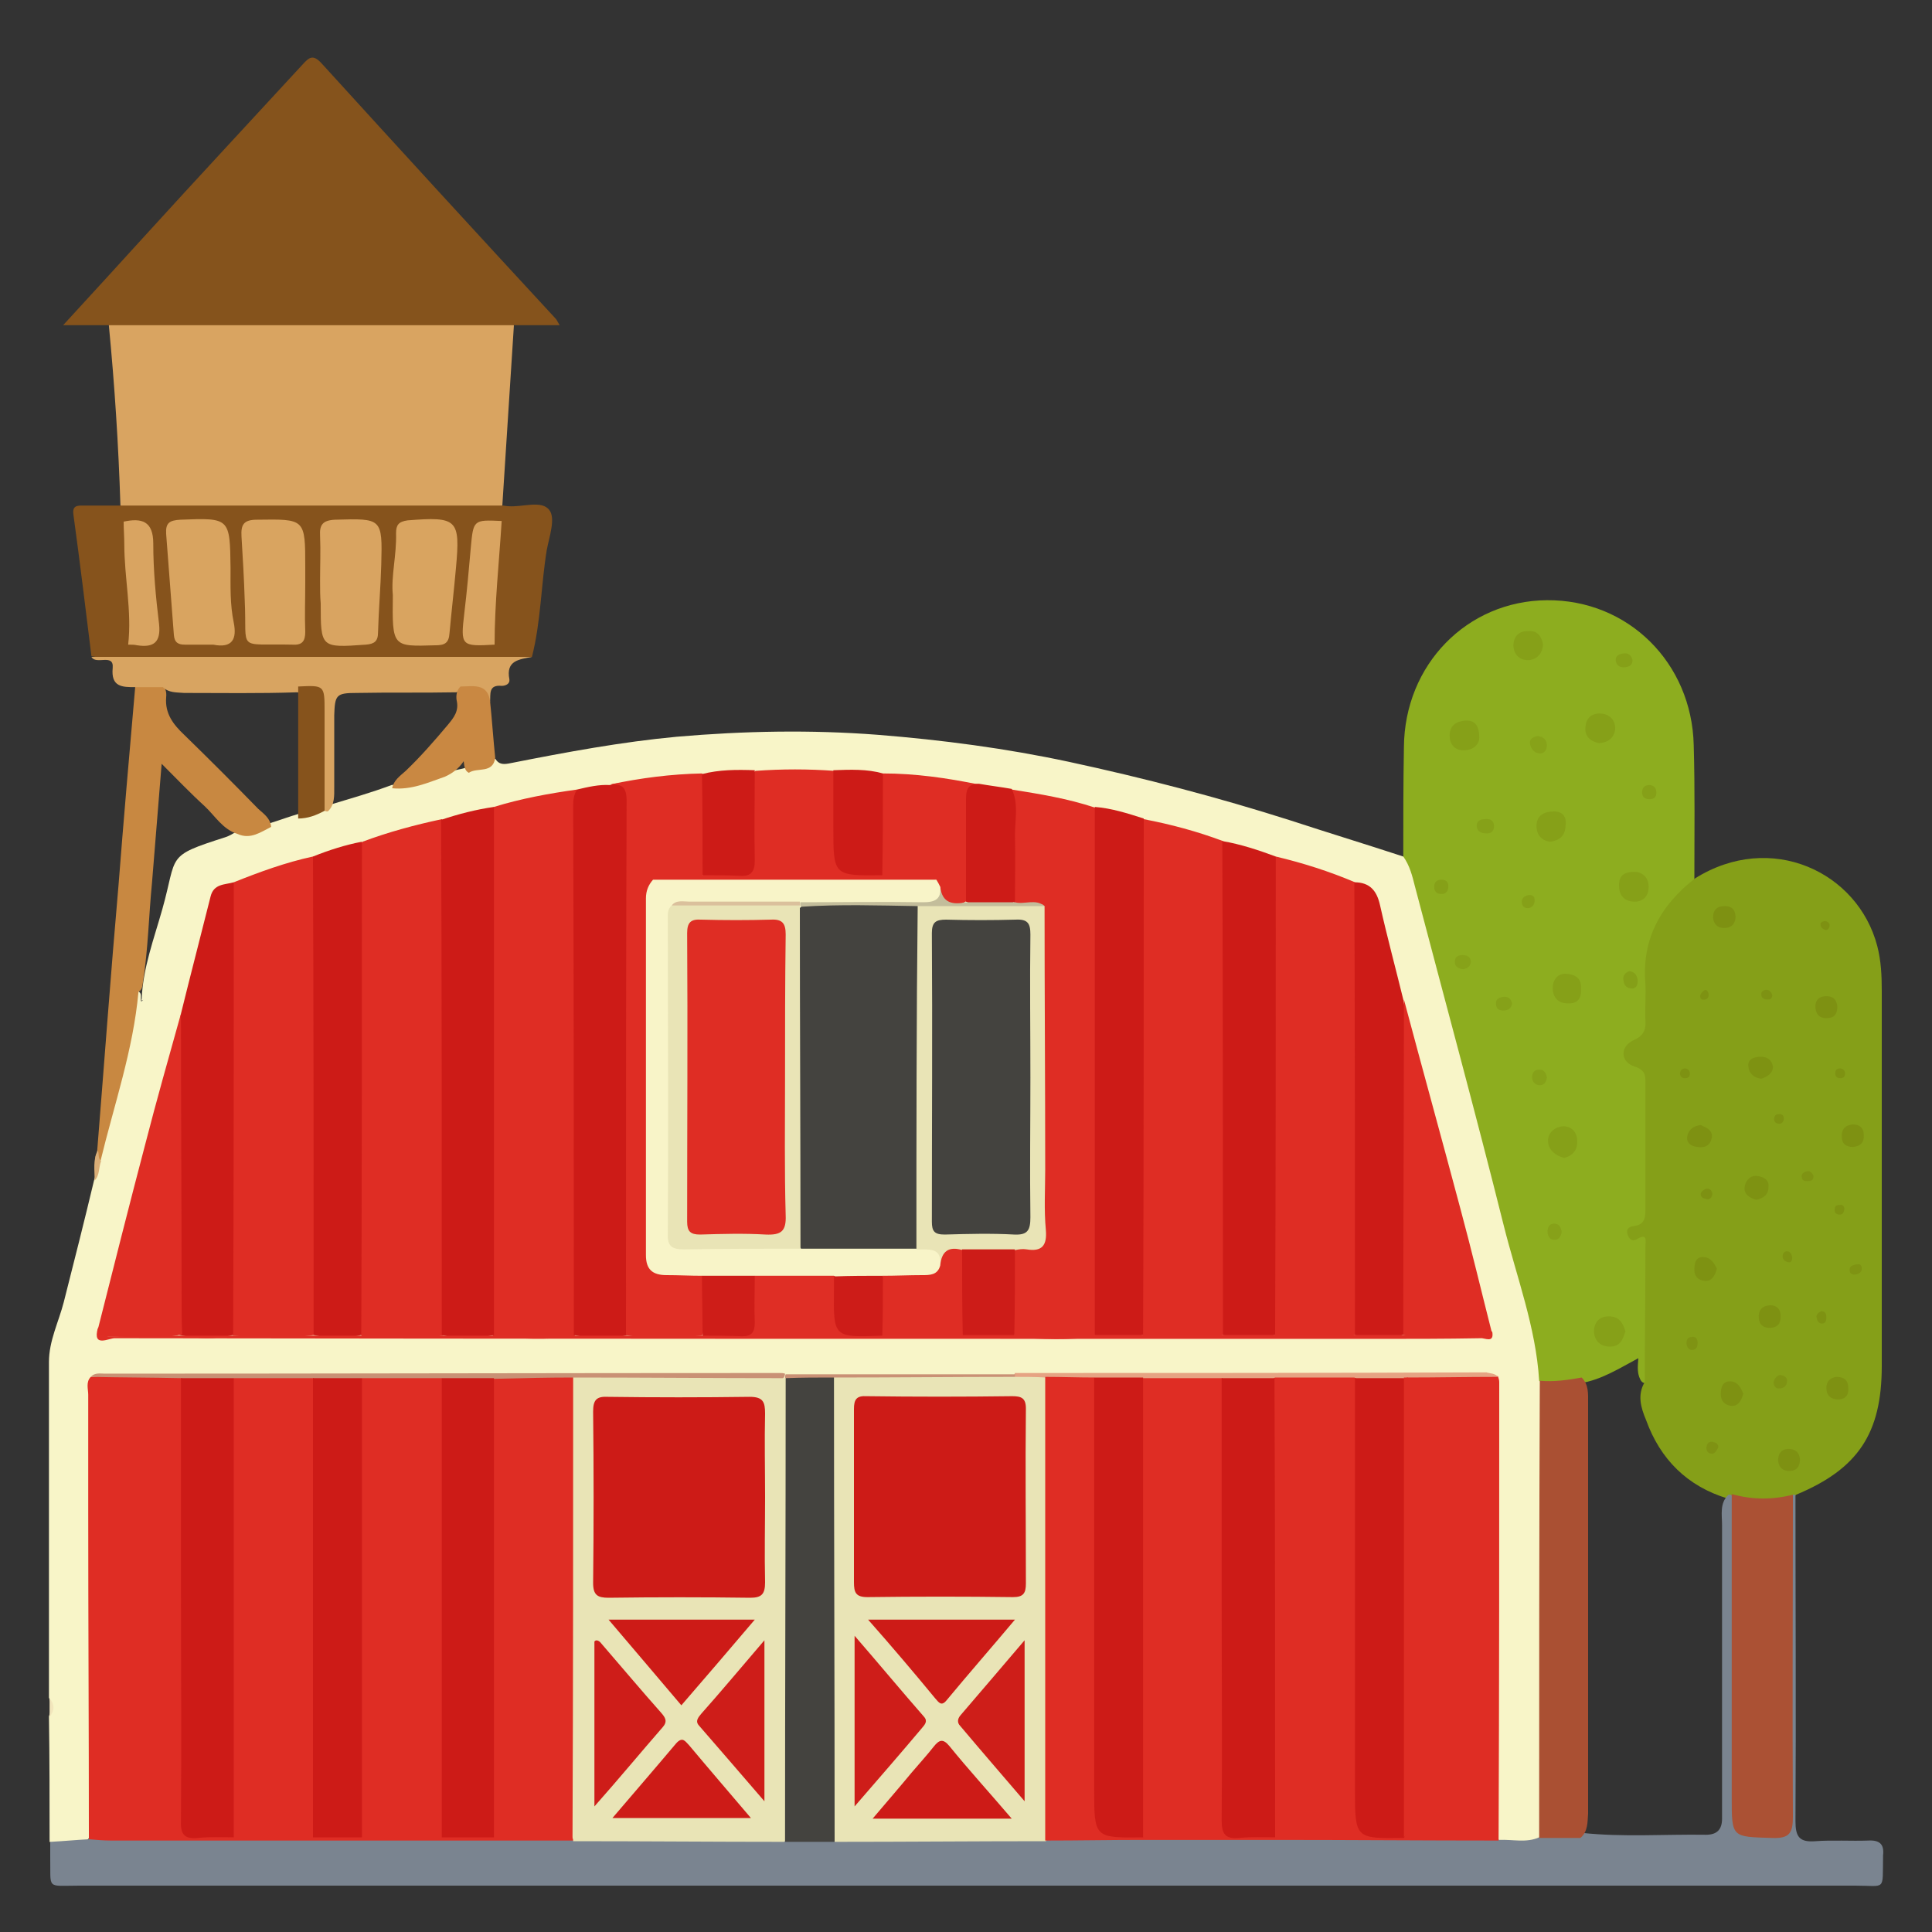 <?xml version="1.0" encoding="utf-8"?>
<!-- Generator: Adobe Illustrator 23.0.0, SVG Export Plug-In . SVG Version: 6.00 Build 0)  -->
<svg version="1.1" id="Layer_1" xmlns="http://www.w3.org/2000/svg" xmlns:xlink="http://www.w3.org/1999/xlink" x="0px" y="0px"
	 width="300px" height="300px" viewBox="0 0 300 300" style="enable-background:new 0 0 300 300;" xml:space="preserve">
<rect x="0" y="0" width="300" height="300" fill="#333333" stroke="none"/>
<style type="text/css">
	.st0{fill:#F8F5C8;}
	.st1{fill:#8DAD1F;}
	.st2{fill:#859F18;}
	.st3{fill:#7A8490;}
	.st4{fill:#D9A461;}
	.st5{fill:#85531C;}
	.st6{fill:#86531C;}
	.st7{fill:#C88841;}
	.st8{fill:#D8A461;}
	.st9{fill:#C98842;}
	.st10{fill:#DAAE77;}
	.st11{fill:#F2E6BC;}
	.st12{fill:#DF2D24;}
	.st13{fill:#CD1B17;}
	.st14{fill:#AA5033;}
	.st15{fill:#DF2E25;}
	.st16{fill:#C99175;}
	.st17{fill:#E6A383;}
	.st18{fill:#C99075;}
	.st19{fill:#86A018;}
	.st20{fill:#87A219;}
	.st21{fill:#86A119;}
	.st22{fill:#87A119;}
	.st23{fill:#AB5134;}
	.st24{fill:#7E9212;}
	.st25{fill:#7E9112;}
	.st26{fill:#7F9313;}
	.st27{fill:#7F9213;}
	.st28{fill:#7E9213;}
	.st29{fill:#E9E4B6;}
	.st30{fill:#44433F;}
	.st31{fill:#D9A460;}
	.st32{fill:#CD1C18;}
	.st33{fill:#C3BD9B;}
	.st34{fill:#F8F4C8;}
	.st35{fill:#CE1D18;}
	.st36{fill:#CE1D19;}
	.st37{fill:#CE1E19;}
	.st38{fill:#DAC09C;}
</style>
<g>
	<path class="st0" d="M76.9,117.8c0.6,1,1.4,0.9,2.4,0.7c8.6-1.7,17.2-3.3,25.8-4.1c10.4-0.9,20.8-1.1,31.2-0.3
		c10,0.8,19.9,2.1,29.7,4.2c11.6,2.5,23.1,5.5,34.4,9.1c5.8,1.9,11.7,3.7,17.5,5.6c2,0.8,2.1,2.7,2.5,4.3c3,11.4,6,22.8,9,34.2
		c3.1,11.9,6.3,23.7,9.4,35.6c0.7,2.7,1.2,5.3,1.1,8.1c0.1,22.3,0,44.6,0,67c0,1.1,0,2.1-0.5,3.1c-2.2,2.2-4.6,2-7.1,0.7
		c-1-1.6-0.7-3.4-0.7-5.1c0-20.5,0-41.1,0-61.6c0-1.4,0.2-2.9-0.5-4.3c-1.1-1.2-2.5-0.9-3.8-0.9c-23.2,0-46.5,0-69.7,0
		c-11.9,0-23.8,0-35.7,0c-34.3,0-68.6,0-102.9,0c-1.3,0-2.8-0.3-3.9,0.8c-1,1.4-0.7,3-0.7,4.5c0,20.3,0,40.6,0,60.9
		c0,1.7,0.2,3.3-0.4,4.9c-1.8,2.3-4,1.8-6.3,0.8c0-6.5,0-13-0.1-19.5c0.4-1,0.4-1.9,0-2.9c0-17.4,0-34.8,0-52.1
		c0-3.3,1.5-6.2,2.3-9.3c1.6-6.3,3.2-12.6,4.7-18.9c0.4-1.1,0.3-2.4,0.6-3.5c1.3-8.1,4.7-15.7,5.1-24c0-0.8,0.2-1.6,1.1-1.9
		c0.7,0.3,0.4,0.9,0.5,1.5c0,0.3,0.6-0.4,0.3-0.1c-0.2,0.1-0.3,0.1-0.2-0.2c0.2-4.8,1.9-9.3,3.2-13.9c2.4-8.5,0.4-8.2,9.8-11.2
		c0.6-0.2,1.1-0.5,1.6-0.8c1.9-0.4,3.8-0.8,5.7-1.5c1.3-0.4,2.6-0.9,4-1.3c1.4-0.3,2.7-0.8,4-1.2c0.3-0.1,0.5-0.2,0.8-0.2
		c3.3-1,6.5-1.9,9.7-3.1c2.9-0.3,5.6-1.2,8.3-2c1.1-0.2,2.2-0.4,3.3-0.7C74,119.2,75.5,118.5,76.9,117.8z"/>
	<path class="st1" d="M239,214.4c-0.5-8.3-3.5-16.1-5.5-24.1c-4.4-17.6-9.2-35.2-13.8-52.7c-0.4-1.6-0.8-3.2-1.8-4.6
		c0-5.7,0-11.3,0.1-17c0.1-12.8,9.8-22.7,22.2-22.8c12.6-0.1,22.5,9.7,22.8,22.5c0.2,6.9,0.1,13.8,0.1,20.8c0.2,1.3-0.9,1.8-1.6,2.6
		c-3.5,3.5-5.4,7.6-5.2,12.6c0.1,2,0,4.1,0,6.1c0,1.7-0.2,3.3-1.8,4.4c-1.3,0.8-1.3,2,0.1,2.8c1.6,1,1.8,2.5,1.8,4.1
		c0,6,0,11.9,0,17.9c0,2.4-0.7,4.5-0.3,7.2c0.9,6.2,0.4,12.6,0.2,19c0,0.4-0.2,0.8-0.3,1.1c-0.5,0.7-1,0.5-1.3-0.1
		c-0.5-1-0.4-2-0.3-3.3c-3,1.6-5.8,3.4-9.1,3.9C243.2,215,241,215.9,239,214.4z"/>
	<path class="st2" d="M255.4,214.6c0-7,0.1-14,0.1-21.1c0-0.7,0.4-2.1-1.3-1.1c-0.8,0.5-1.3-0.1-1.5-0.8c-0.2-0.7,0.2-1.1,0.9-1.2
		c2-0.2,1.9-1.6,1.9-3c0-6.3,0-12.7,0-19c0-1.3,0.1-2.2-1.7-2.8c-2.2-0.7-2.3-3.1-0.1-4.1c1.6-0.7,1.9-1.7,1.8-3.1
		c-0.1-1.8,0.1-3.7,0-5.6c-0.6-6.9,2.3-12.2,7.7-16.4c11.8-7.4,25.3-1,28.3,10.5c0.6,2.3,0.7,4.6,0.7,7c0,19.4,0,38.8,0,58.2
		c0,10.5-3.7,16-13.3,20c-0.2,0.2-0.5,0.4-0.7,0.7c-3,1-6,0.8-9,0.1c-0.3-0.1-0.6-0.2-0.9-0.2c-6.3-1.9-10.5-6.1-12.7-12.2
		C254.8,218.6,254.2,216.6,255.4,214.6z"/>
	<path class="st3" d="M278.4,232.1c0.1,0,0.3,0,0.4,0c0,16.9,0.1,33.8,0,50.7c0,2.4,0.6,3.3,3.1,3.1c2.7-0.2,5.5,0,8.2-0.1
		c1.8-0.1,2.5,0.6,2.3,2.3c0,0.1,0,0.2,0,0.3c-0.1,5.3,0.5,4.4-4.3,4.4c-91.9,0-183.9,0-275.8,0c-5.2,0-4.4,0.7-4.5-4.5
		c0-0.8,0-1.6,0-2.3c2-0.1,4-0.3,6-0.4c4-1.3,8.1-0.6,12.2-0.6c21,0.1,42.1,0,63.1,0c10.9-0.2,21.8-0.1,32.7,0
		c2.6-0.1,5.3-0.1,7.9,0c10.9-0.1,21.7-0.1,32.6,0c5.1-0.2,10.2,0.2,15.3,0c6.8-0.3,13.7,0.2,20.5,0c10.5-0.1,21.1,0,31.6-0.1
		c1.1,0,2.1,0.2,3.1,0.8c2.1-0.1,4.2,0.5,6.2-0.4c2.1-1.5,4.4-0.9,6.6-0.7c6.4,0.7,12.9,0.2,19.3,0.3c1.7,0,2.5-0.8,2.5-2.5
		c0-1,0-2,0-2.9c0-14.2,0-28.5,0-42.7c0-1.6-0.4-3.4,1-4.7c0.1,0,0.3,0,0.4,0c1.2,1.4,1,3.1,1,4.7c0,14.5,0,29,0,43.6
		c0,3.7,0.4,4,4,3.9c3.1-0.1,3.4-0.4,3.4-3.6c0-14.6,0-29.2,0-43.9C277.4,235.3,277.2,233.5,278.4,232.1z"/>
	<path class="st4" d="M79.8,50.5c-0.6,9.3-1.2,18.6-1.8,28c-1.1,1.2-2.5,1-3.8,1c-17.2,0-34.4,0-51.6,0c-1.3,0-2.8,0.1-3.9-1
		c-0.3-9.4-0.9-18.7-1.8-28c1.1-1.1,2.5-1,3.8-1c18.4,0,36.8,0,55.2,0C77.3,49.5,78.7,49.3,79.8,50.5z"/>
	<path class="st5" d="M79.8,50.5c-20.9,0-41.9,0-62.8,0c-2.2,0-4.4,0-7.2,0c4.6-5,8.7-9.5,12.8-14C30.7,27.6,38.9,18.8,47,10
		c1-1.1,1.6-1.6,2.9-0.2C62,23.1,74.1,36.3,86.3,49.5c0.1,0.1,0.2,0.3,0.6,1C84.3,50.5,82,50.5,79.8,50.5z"/>
	<path class="st6" d="M18.8,78.5c19.7,0,39.5,0,59.2,0c0.3,0,0.6,0.1,0.9,0.1c2.2,0.2,5.2-1,6.4,0.6c1,1.3,0,4.1-0.4,6.2
		C84,90.9,84,96.5,82.6,102c-3.9,0.6-7.9,1-11.9,0.9c-15.6-0.1-31.2-0.1-46.7,0c-3.3,0-6.5-0.4-9.8-1c-0.9-7.3-1.8-14.7-2.8-22
		c-0.2-1.4,0.6-1.4,1.5-1.4C14.9,78.5,16.8,78.5,18.8,78.5z"/>
	<path class="st7" d="M42.1,128.4c-1.6,0.8-3.2,2-5.2,1.1c-2.3-0.7-3.5-2.8-5.1-4.3c-2.2-2-4.3-4.2-6.7-6.6
		c-0.5,6.3-1,12.4-1.5,18.5c-0.5,5.1-0.6,10.3-1.4,15.4c-0.1,0.6-0.1,1.2-0.7,1.5c-0.8,9-3.8,17.6-5.9,26.3
		c-1.4-0.2-0.5-1.1-0.5-1.7c1.1-13.7,2.1-27.4,3.3-41.1c0.8-10.3,1.7-20.6,2.6-30.9c1.1-1,2.4-0.8,3.7-0.5c1,0.4,1.2,1.3,1.1,2.2
		c-0.2,2.5,1.1,4.2,2.8,5.8c3.9,3.8,7.7,7.6,11.5,11.5C41,126.4,42,127.1,42.1,128.4z"/>
	<path class="st8" d="M25.3,106.7c-1.4,0-2.8,0-4.3,0c-2,0-3.8,0-3.5-3c0.2-2.3-2.6-0.4-3.3-1.7c22.8,0,45.6,0,68.4,0
		c-1.9,0.4-4.1,0.5-3.5,3.5c0.1,0.7-0.6,1-1.2,1c-2.1-0.2-1.7,1.3-1.8,2.5c-1.6-1.1-3.3-1.9-5.3-1.5c-5.1,0.1-10.3,0-15.4,0.1
		c-3.2,0-3.4,0.3-3.5,3.5c0,3.7,0,7.4,0,11.1c0,1.3,0.1,2.8-1,3.8c-0.2,0-0.3,0-0.5-0.1c-1-1-0.9-2.3-0.9-3.6c0-3.7,0-7.4,0-11.1
		c0-3.3-0.1-3.4-3.4-3.7c-5.8,0.2-11.7,0.1-17.5,0.1C27.4,107.5,26.2,107.6,25.3,106.7z"/>
	<path class="st9" d="M71.5,106.6c1.9,0,4.2-0.6,4.6,2.3c0.3,2.9,0.5,5.9,0.8,8.8c-0.4,2.5-2.8,1.4-4.1,2.3
		c-0.6-0.3-0.7-0.9-0.8-1.8c-0.8,1.2-1.8,1.9-2.9,2.4c-2.6,0.9-5.2,2.1-8.2,1.8c0.2-1.2,1.2-1.9,2.1-2.7c2.3-2.2,4.4-4.6,6.5-7.1
		c1-1.2,1.8-2.2,1.4-3.9C70.8,108,70.9,107.2,71.5,106.6z"/>
	<path class="st10" d="M15.2,178.6c0.2,0.6,0,1.3,0.5,1.7c-0.4,1-0.2,2.2-1,3C14.7,181.7,14.4,180.1,15.2,178.6z"/>
	<path class="st11" d="M7.7,263.7c0.8,1,0.8,1.9,0,2.9C7.7,265.6,7.7,264.7,7.7,263.7z"/>
	<path class="st12" d="M232.7,285.8c-11.6,0-23.1-0.1-34.7-0.1c-0.3-0.3-0.5-0.6-0.6-1c-0.4-1.3-0.3-2.7-0.3-4.1c0-20.7,0-41.3,0-62
		c0-1.6-0.3-3.3,0.8-4.8c4.2-0.6,8.4-0.4,12.5-0.1c1.2,1.4,0.9,3.1,0.9,4.8c0,19.8,0,39.6,0,59.4c0,0.7,0,1.4,0,2
		c0,4.5,1,5.1,5.6,3.8c1.2-1.1,0.8-2.5,0.8-3.9c0-20.5,0-41.1,0-61.6c0-1.5-0.3-3.1,0.7-4.5c4.7-0.5,9.5-0.5,14.2,0
		c0.1,0.3,0.2,0.6,0.2,0.9C232.8,238.4,232.8,262.1,232.7,285.8z"/>
	<path class="st12" d="M89.1,285.8c-23.9,0-47.9,0-71.8,0c-1.2,0-2.3-0.1-3.5-0.2c0-17-0.1-33.9-0.1-50.9c0-6,0-12.1,0-18.1
		c0-0.9-0.4-2,0.4-2.8c4.7-0.4,9.4-0.4,14.1,0c1.1,1.4,0.8,3.2,0.8,4.8c0,19.8,0,39.6,0,59.4c0,1,0,2,0,2.9c0.1,3.2,0.4,3.4,3.6,3.5
		c1.2,0,2.3,0,3.5,0.1c4.1-0.1,8.2-0.1,12.3,0c2.6-0.1,5.2-0.1,7.8,0c4.1-0.1,8.1-0.1,12.2,0c2.7-0.1,5.5-0.1,8.2,0
		c4,0.1,8-0.5,12,0.4C89.1,285.1,89.2,285.4,89.1,285.8z"/>
	<path class="st12" d="M76.7,125.3c4.2-1.3,8.6-2.1,12.9-2.7c0.5,1,0.4,2.1,0.4,3.2c0,25.5,0,51.1,0,76.6c0,1.7,0.3,3.5-0.8,5.1
		c-4.2,0.6-8.4,0.4-12.6,0c-0.9-1.2-0.8-2.6-0.8-3.9c0-24.7,0-49.3,0-74C75.8,128,75.7,126.5,76.7,125.3z"/>
	<path class="st12" d="M177.6,127.2c4.2,0.8,8.3,1.9,12.3,3.4c1,1.1,0.9,2.5,0.9,3.9c0,23.1,0,46.1,0,69.2c0,1.3,0.1,2.6-0.7,3.6
		c-4.2,0.6-8.4,0.5-12.6,0.1c-0.9-1.2-0.8-2.6-0.8-3.9c0-24.1,0-48.1,0-72.2C176.6,129.9,176.4,128.3,177.6,127.2z"/>
	<path class="st12" d="M56.3,130.7c4-1.5,8.1-2.6,12.3-3.5c1.1,1.1,0.9,2.5,0.9,3.9c0,24.2,0,48.4,0,72.6c0,1.3,0.1,2.6-0.7,3.7
		c-4.2,0.6-8.4,0.4-12.6,0.1c-0.9-1.2-0.8-2.6-0.8-3.9c0-22.9,0-45.8,0-68.6C55.3,133.4,55.2,131.9,56.3,130.7z"/>
	<path class="st12" d="M36.3,137c4-1.6,8.1-3.1,12.3-4c1.1,1.1,0.9,2.5,0.9,3.9c0,22.3,0,44.6,0,66.8c0,1.3,0.1,2.5-0.7,3.6
		c-4.2,0.6-8.4,0.5-12.6,0.1c-0.9-1.2-0.8-2.6-0.8-3.9c0-20.8,0-41.5,0-62.3C35.4,139.8,35.3,138.3,36.3,137z"/>
	<path class="st12" d="M198.1,133c4.2,1,8.3,2.3,12.3,4c1,1.1,0.9,2.5,0.9,3.9c0,20.9,0,41.9,0,62.8c0,1.3,0.1,2.6-0.7,3.6
		c-4.2,0.6-8.4,0.4-12.6,0.1c-0.9-1.2-0.8-2.6-0.8-3.9c0-22.1,0-44.2,0-66.3C197.1,135.8,196.9,134.2,198.1,133z"/>
	<path class="st12" d="M157.1,122.6c4.4,0.7,8.7,1.4,12.9,2.8c0.9,1.1,0.9,2.5,0.9,3.9c0,24.8,0,49.7,0,74.5c0,1.3,0.1,2.6-0.7,3.7
		c-4.2,0.7-8.4,0.4-12.6,0.2c-1.5-4.5-1.2-9.1-0.2-13.6c0.4-0.4,1-0.7,1.6-0.8c2.1-0.2,2.4-1.6,2.4-3.3c0-3.2,0-6.4,0-9.7
		c0-11.5,0-23,0-34.5c0-1.3,0.1-2.5-0.2-3.8c-0.7-1.9-3.1-0.6-3.9-2.1C156.3,134,156.6,128.3,157.1,122.6z"/>
	<path class="st13" d="M89.1,207.3c0-27.4,0-54.8-0.1-82.2c0-0.9,0.1-1.7,0.6-2.5c1.7-0.4,3.4-0.8,5.1-0.7c2.3-0.8,3.3,0.3,3.4,2.5
		c0.1,1.1,0.1,2.1,0.1,3.2c0,24.9,0,49.7,0,74.6c0,1.7,0.3,3.5-0.7,5.1C94.7,208,91.9,207.9,89.1,207.3z"/>
	<path class="st13" d="M68.6,207.3c0-26.7,0-53.4-0.1-80c2.7-0.9,5.4-1.6,8.2-2c0,27.3,0,54.7,0,82C74,207.9,71.3,208,68.6,207.3z"
		/>
	<path class="st13" d="M198.1,133c0,24.8,0,49.5-0.1,74.3c-2.7,0.6-5.4,0.7-8.1,0c0-25.6,0-51.1-0.1-76.7
		C192.7,131.1,195.4,132,198.1,133z"/>
	<path class="st13" d="M170,207.3c0-27.3,0-54.7,0-82c2.6,0.2,5.1,1,7.6,1.8c0,26.7,0,53.4-0.1,80.2
		C175,207.9,172.5,207.9,170,207.3z"/>
	<path class="st13" d="M48.7,207.3c0-24.8,0-49.5-0.1-74.3c2.5-1,5-1.8,7.6-2.3c0,25.5,0,51.1-0.1,76.6
		C53.7,207.9,51.2,207.9,48.7,207.3z"/>
	<path class="st13" d="M36.3,137c0,23.4,0,46.8-0.1,70.3c-2.8,0.7-5.6,0.6-8.3,0c-0.9-1.2-0.7-2.6-0.7-3.9c0-12.6,0-25.3,0-37.9
		c0-2.7,0.4-5.4,0.9-8.1c1.5-6.1,3.1-12.2,4.6-18.2C33.2,137.2,34.9,137.4,36.3,137z"/>
	<path class="st13" d="M210.4,207.3c0-23.4,0-46.8-0.1-70.3c2.4,0,3.5,1.3,4,3.6c1.1,4.9,2.4,9.7,3.6,14.6c0.6,3.3,0.9,6.7,0.9,10.1
		c0,12.5,0,24.9,0,37.4c0,1.5,0.2,3.1-0.7,4.5C215.6,208,213,208,210.4,207.3z"/>
	<path class="st12" d="M97.2,207.3c0-27.7,0-55.3,0.1-83c0-2-0.7-2.6-2.5-2.5c4.7-1,9.4-1.6,14.2-1.7c0.4,0.4,0.7,1,0.7,1.5
		c0.1,4.7,0.7,9.4-0.4,14.1c-1,1.3-2.4,0.9-3.8,1c-1.2,0.1-2.6-0.2-3.5,0.9c-1,1.2-0.9,2.7-0.9,4.2c0,16.9,0,33.9,0,50.8
		c0,3.9,0.5,4.3,4.4,4.5c1.3,0.1,2.6,0,3.6,0.8c1.1,3.2,1.3,6.4-0.1,9.5C105.1,207.7,101.2,208.1,97.2,207.3z"/>
	<path class="st14" d="M245.4,285.4c-2.1,0-4.3,0-6.4,0c0-23.7,0-47.3,0.1-71c2.2,0.2,4.3-0.1,6.5-0.5c1.1,1.1,1,2.5,1,3.9
		c0,21.3,0,42.5,0,63.8C246.5,282.9,246.6,284.4,245.4,285.4z"/>
	<path class="st12" d="M217.9,207.3c0-17.4,0.1-34.7,0.1-52.1c2.9,10.9,5.9,21.7,8.8,32.6c1.7,6.3,3.2,12.6,4.8,18.9
		c0.1,0.4,0,0.9-0.4,0.9C226.7,207.6,222.3,208.1,217.9,207.3z"/>
	<path class="st12" d="M28.1,157.4c0,14.8,0.1,29.6,0.1,44.3c0,1.8,0,3.7,0.1,5.5c-4.1,0.9-8.2,0.3-12.3,0.3c-0.9,0-1-0.7-0.7-1.5
		c2.4-9.5,4.8-19,7.3-28.5C24.3,170.9,26.2,164.2,28.1,157.4z"/>
	<path class="st15" d="M15.2,206.2c0.1,1.2,1,1.3,1.9,1.3c3.7,0,7.4-0.1,11.1-0.1c2.7,0,5.4,0,8.1,0c4.1,0,8.3,0,12.4,0
		c2.5,0,5,0,7.5,0c4.1,0,8.3,0,12.4,0c2.7,0,5.4,0,8.1,0c4.1,0,8.3,0,12.4,0c2.7,0,5.4,0,8.1,0c4,0,7.9,0,11.9,0
		c1.1-0.9,2.3-0.7,3.6-0.8c3.6-0.1,3.6-0.1,3.7-3.8c0-1.7-0.4-3.5,0.9-5c4-1,8.1-1,12.1-0.1c1.5,1.5,0.9,3.5,1,5.3
		c0.1,3.4,0.2,3.5,3.7,3.6c1.1,0,2.1,0,3.2,0c4-0.1,8.1-0.1,12.1,0c2.7,0.2,5.6-0.7,8.2,0.7c4.2,0,8.3,0,12.5,0c2.5,0,5,0,7.5,0
		c4.1,0,8.3,0,12.4,0c2.7,0,5.4,0,8.1,0c4.1,0,8.3,0,12.4,0c2.5,0,5,0,7.5,0c3.9,0,7.7,0.1,11.6,0.1c0.8,0,1.6,0.1,2.1-0.7
		c0.4,2-1.2,1-1.8,1.1c-5.5,0.1-10.9,0.1-16.4,0.1c-65.2,0-130.4,0-195.6-0.1C17,207.7,14.3,209.4,15.2,206.2z"/>
	<path class="st12" d="M101.4,136.5c2.5-1.2,5.1-0.2,7.7-0.6c1.3-1.1,3-0.8,4.5-0.8c2,0,2.8-0.9,2.8-2.8c0-3,0-6,0-9
		c0-1.3-0.1-2.6,0.9-3.6c4.1-0.3,8.2-0.3,12.3,0c1.3,1.6,0.8,3.5,0.9,5.3c0.1,2.3,0.1,4.7,0,7c-0.1,2.2,0.8,3.3,3.1,3.1
		c1.3-0.1,2.5,0,3.8,0c1.9-0.1,3.9-0.2,5.8,0.1c0.9,0.1,2.3-0.1,2.1,1.6c-1.2,0.9-2.6,0.8-3.9,0.8c-11.9,0-23.8,0-35.7,0
		C104.1,137.5,102.6,137.7,101.4,136.5z"/>
	<path class="st12" d="M145.3,136.5c-2.7-1.2-5.5-0.3-8.2-0.6c-0.7-0.8-0.8-1.7-0.9-2.7c-0.1-3.5-0.1-7,0-10.4c0-1,0.1-1.9,0.9-2.7
		c5,0,9.9,0.7,14.8,1.7c-1,1.7-1,3.5-1.1,5.3c-0.2,4.2,0.6,8.5-0.5,12.7c-2.6,1.5-3.4,1.3-4.8-1.4
		C145.3,137.8,145,137.2,145.3,136.5z"/>
	<path class="st13" d="M150,140c0-5.3,0-10.5,0-15.8c0-1.5,0.2-2.5,2-2.5c1.7,0.3,3.4,0.5,5.1,0.8c1.1,2.3,0.5,4.8,0.5,7.2
		c0.1,3.4,0,6.8,0,10.3C155.1,141.3,152.5,141.3,150,140z"/>
	<path class="st13" d="M117.2,119.6c0,4.7-0.1,9.3,0,14c0,1.8-0.6,2.5-2.3,2.4c-1.9-0.1-3.9-0.1-5.8-0.1c0-5.2,0-10.5-0.1-15.7
		C111.7,119.5,114.4,119.5,117.2,119.6z"/>
	<path class="st13" d="M137.1,120.1c0,5.3,0,10.5-0.1,15.8c-7.6,0.1-7.6,0.1-7.6-7.5c0-2.9,0-5.8,0-8.8
		C132.1,119.5,134.6,119.4,137.1,120.1z"/>
	<path class="st6" d="M46.3,127.1c0-6.8,0-13.7,0-20.5c4.1-0.2,4.1-0.2,4.1,3.9c0,5.1,0,10.3,0,15.4
		C49.1,126.6,47.8,127.1,46.3,127.1z"/>
	<path class="st16" d="M28.2,214c-4.7-0.1-9.4-0.1-14.1-0.2c0.6-0.7,1.5-0.5,2.2-0.5c34.9,0,69.8-0.1,104.7-0.1c0.3,0,0.6,0,0.9,0.1
		c0,0.4-0.2,0.7-0.5,0.9c-0.9,0.5-1.9,0.5-2.8,0.5c-9.8,0-19.6,0.1-29.3,0c-4.1,0.1-8.2,0.1-12.3,0c-2.8,0.1-5.5,0.1-8.3,0
		c-4.1,0.1-8.1,0.1-12.2,0c-2.6,0.1-5.2,0.1-7.7,0c-4.1,0.1-8.1,0.1-12.2,0C33.7,214.6,30.8,215.4,28.2,214z"/>
	<path class="st17" d="M232.6,213.8c-4.7,0-9.4,0.1-14.1,0.1c-0.3,0.2-0.6,0.4-0.9,0.5c-2.4,0.2-4.9,0.8-7.3-0.5
		c-4.1,0-8.2,0-12.3,0c-2.6,1.4-5.5,0.6-8.2,0.7c-4.1,0.1-8.1,0.1-12.2,0c-2.5,0.1-5.1,0.1-7.6,0c-2.5,0.1-5,0.1-7.4,0
		c-1.6,0-3.2,0.2-4.7-0.5c-0.4-0.2-0.5-0.5-0.3-0.9c24.4,0,48.8,0,73.2-0.1C231.4,213.3,232.1,213.2,232.6,213.8z"/>
	<path class="st18" d="M157.6,213.4c0,0.1,0,0.3,0,0.4c-0.9,1-2.1,1-3.2,1c-8.2,0-16.3,0.1-24.5-0.1c-2.5-0.1-5.1,0.4-7.6-0.4
		c-0.1-0.1-0.3-0.2-0.4-0.3c0-0.2,0-0.4,0.1-0.6C133.8,213.4,145.7,213.4,157.6,213.4z"/>
	<path class="st19" d="M252.4,206.7c-0.4,1.3-0.8,2.4-2.4,2.4c-1.6,0-2.4-1-2.5-2.3c0-1.3,0.7-2.4,2.3-2.4
		C251.5,204.4,252,205.5,252.4,206.7z"/>
	<path class="st19" d="M229.7,114.6c0,0.8-0.7,1.8-2.2,1.9c-1.5,0.1-2.4-0.8-2.4-2.3c0-1.5,1-2.2,2.4-2.3
		C228.9,111.8,229.7,112.5,229.7,114.6z"/>
	<path class="st19" d="M254.1,135.4c0.9,0.1,1.9,0.8,1.9,2.3c0,1.5-0.9,2.4-2.4,2.3c-1.5-0.1-2.2-1.1-2.2-2.5
		C251.4,136,252.1,135.3,254.1,135.4z"/>
	<path class="st19" d="M245.5,153.5c0.1,1.5-0.5,2.4-2.1,2.3c-1.6,0-2.3-1.1-2.3-2.4c0-1.1,0.7-2.3,2.1-2.2
		C244.6,151.3,245.6,151.9,245.5,153.5z"/>
	<path class="st19" d="M240.7,130.7c-1.6-0.2-2.2-1.4-2.1-2.7c0.1-1.4,1.2-2,2.7-2c1.5,0,2,1,1.8,2.3
		C243,129.8,242.2,130.5,240.7,130.7z"/>
	<path class="st19" d="M242.9,179.8c-1.3-0.3-2.4-1.2-2.5-2.4c-0.2-1.4,1-2.4,2.2-2.5c1.1-0.1,2.2,0.6,2.3,2.1
		C245,178.4,244.4,179.4,242.9,179.8z"/>
	<path class="st19" d="M239.6,100.1c-0.1,1.3-0.8,2.2-2.1,2.4c-1.5,0.1-2.4-0.8-2.5-2.2c0-1.5,0.9-2.4,2.4-2.3
		C238.7,97.9,239.4,98.8,239.6,100.1z"/>
	<path class="st19" d="M248.3,115.4c-1.4-0.3-2.3-1.1-2.1-2.6c0.1-1.3,1-2.1,2.4-2c1.4,0.1,2.3,1.1,2.2,2.5
		C250.6,114.6,249.7,115.3,248.3,115.4z"/>
	<path class="st20" d="M238.8,114.3c0.9,0.1,1.4,0.6,1.4,1.5c0,0.6-0.4,1.2-1,1.2c-0.9,0-1.4-0.6-1.6-1.4
		C237.4,114.8,238,114.4,238.8,114.3z"/>
	<path class="st21" d="M232,128.2c0,0.9-0.5,1.3-1.3,1.2c-0.7,0-1.4-0.3-1.4-1.2c0-0.7,0.6-1,1.2-1
		C231.3,127.1,231.9,127.3,232,128.2z"/>
	<path class="st2" d="M253,150.8c0.9,0.1,1.2,0.7,1.3,1.4c0,0.6-0.1,1.2-0.8,1.3c-0.8,0-1.3-0.4-1.4-1.2
		C251.9,151.5,252.4,151,253,150.8z"/>
	<path class="st19" d="M223.8,136.6c0.7,0,1.1,0.3,1.1,1c0,0.8-0.4,1.3-1.2,1.2c-0.7,0-1-0.5-1-1.1
		C222.7,137,223.1,136.6,223.8,136.6z"/>
	<path class="st22" d="M242.5,191.3c-0.1,0.6-0.4,1.2-1,1.2c-0.8,0.1-1.2-0.5-1.2-1.3c0-0.6,0.3-1.2,1-1.2
		C242.1,190,242.4,190.6,242.5,191.3z"/>
	<path class="st20" d="M227.2,150.5c-0.7-0.1-1.3-0.3-1.3-1.2c0-0.7,0.5-1,1.2-1c0.7,0,1.3,0.3,1.3,1.1
		C228.3,150.1,227.8,150.4,227.2,150.5z"/>
	<path class="st19" d="M257.2,123.1c0,0.7-0.4,1-1.1,1c-0.9,0-1.2-0.6-1.1-1.3c0.1-0.7,0.6-0.9,1.2-0.9
		C256.9,122,257.2,122.4,257.2,123.1z"/>
	<path class="st21" d="M240.2,167.3c-0.1,0.7-0.4,1.3-1.3,1.2c-0.6-0.1-1-0.6-1-1.2c0-0.7,0.4-1.3,1.2-1.2
		C239.8,166.1,240.1,166.7,240.2,167.3z"/>
	<path class="st19" d="M253.5,102.5c0,0.7-0.4,1-1.1,1.1c-0.8,0.1-1.4-0.2-1.5-1c-0.1-0.7,0.4-1,1-1.1
		C252.8,101.3,253.3,101.7,253.5,102.5z"/>
	<path class="st21" d="M234.8,155.8c-0.1,0.7-0.5,1-1.1,1.1c-0.8,0.1-1.4-0.2-1.4-1c-0.1-0.7,0.4-1,1.1-1.1
		C234.1,154.7,234.6,155,234.8,155.8z"/>
	<path class="st19" d="M237.3,139c0.7-0.1,1,0.2,1,0.8c0,0.6-0.3,1.1-0.9,1.2c-0.7,0.1-1.1-0.3-1.1-1
		C236.3,139.4,236.8,139.1,237.3,139z"/>
	<path class="st23" d="M278.4,232.1c0,16.7-0.1,33.3,0,50c0,2.5-0.5,3.4-3.2,3.3c-6.3-0.2-6.3,0-6.3-6.3c0-15.7,0-31.4,0-47.1
		C272.1,232.9,275.2,232.9,278.4,232.1z"/>
	<path class="st24" d="M272.7,186.3c-1-0.3-1.9-0.8-1.8-1.9c0.1-1,0.8-1.9,1.9-1.8c1,0.1,2,0.6,1.8,1.8
		C274.6,185.5,273.8,186.1,272.7,186.3z"/>
	<path class="st25" d="M270.7,216.4c-0.3,1.1-0.8,2-1.9,1.9c-0.9-0.1-1.6-0.7-1.6-1.8c0-1.1,0.3-2.1,1.6-2
		C269.9,214.6,270.3,215.5,270.7,216.4z"/>
	<path class="st25" d="M264.1,174.7c0.9,0.4,1.9,0.8,1.7,2c-0.2,1.1-1,1.6-2.2,1.4c-1-0.1-1.8-0.6-1.6-1.7
		C262.2,175.4,263,174.8,264.1,174.7z"/>
	<path class="st24" d="M273.5,167.5c-1.1-0.1-1.9-0.8-2-1.8c-0.2-1.1,0.6-1.5,1.6-1.6c1.2-0.1,2,0.4,2.2,1.5
		C275.3,166.7,274.4,167.2,273.5,167.5z"/>
	<path class="st24" d="M266.6,197c-0.3,1.1-0.8,2-1.9,1.9c-0.9-0.1-1.6-0.6-1.6-1.7c0-1.1,0.2-2.1,1.5-2
		C265.7,195.3,266.2,196.2,266.6,197z"/>
	<path class="st25" d="M285.3,156.3c0,1.2-0.5,1.8-1.7,1.8c-1,0-1.6-0.5-1.7-1.6c-0.1-1,0.4-1.7,1.4-1.8
		C284.5,154.6,285.2,155.1,285.3,156.3z"/>
	<path class="st25" d="M287.7,174.6c1,0,1.7,0.5,1.7,1.6c0.1,1.2-0.5,1.8-1.7,1.9c-1,0-1.7-0.5-1.7-1.5
		C285.9,175.4,286.5,174.7,287.7,174.6z"/>
	<path class="st25" d="M285.4,217.3c-1.1,0-1.8-0.6-1.8-1.8c0-1,0.6-1.6,1.6-1.7c1.2,0,1.8,0.6,1.8,1.7
		C287.1,216.7,286.5,217.3,285.4,217.3z"/>
	<path class="st25" d="M269.5,142.3c0,1.1-0.6,1.8-1.8,1.8c-1,0-1.6-0.6-1.7-1.6c0-1.2,0.6-1.8,1.8-1.8
		C268.9,140.7,269.4,141.2,269.5,142.3z"/>
	<path class="st25" d="M274.9,206.2c-1,0-1.7-0.4-1.8-1.5c-0.1-1.1,0.4-1.9,1.6-2c1.2-0.1,1.8,0.6,1.8,1.7
		C276.5,205.6,276,206.1,274.9,206.2z"/>
	<path class="st25" d="M279.5,226.8c-0.1,1.2-0.8,1.7-1.9,1.6c-1-0.1-1.5-0.8-1.5-1.8c0.1-1.2,0.8-1.7,1.9-1.6
		C279,225.1,279.5,225.8,279.5,226.8z"/>
	<path class="st26" d="M276.4,213.5c0.7,0.1,1.1,0.4,1.1,0.9c0,0.8-0.5,1.2-1.3,1.2c-0.5,0-0.8-0.4-0.8-1
		C275.6,213.9,276,213.6,276.4,213.5z"/>
	<path class="st26" d="M263.6,208.5c0,0.5-0.1,1-0.7,1.1c-0.6,0.1-0.9-0.3-1-0.8c-0.1-0.6,0.1-1.2,0.8-1.2
		C263.3,207.5,263.6,207.9,263.6,208.5z"/>
	<path class="st27" d="M266.8,224.8c-0.3,0.5-0.6,1.1-1.2,0.9c-0.5-0.1-0.7-0.6-0.6-1.1c0.1-0.6,0.5-0.8,1-0.7
		C266.4,224,266.9,224.2,266.8,224.8z"/>
	<path class="st26" d="M288.6,196.3c0,0,0.5,0,0.5,0.7c0,0.5-0.4,0.8-0.9,0.9c-0.5,0.1-1-0.1-1-0.7
		C287.2,196.6,287.6,196.4,288.6,196.3z"/>
	<path class="st25" d="M265.9,185.4c-0.1,0.6-0.4,0.9-0.9,0.8c-0.5-0.1-1-0.3-0.9-0.9c0.1-0.3,0.5-0.6,0.8-0.7
		C265.5,184.5,265.8,184.8,265.9,185.4z"/>
	<path class="st26" d="M281.6,182.6c0,0.7-0.4,0.8-0.9,0.8c-0.4,0-0.8,0-0.9-0.5c-0.2-0.6,0.3-0.9,0.7-1
		C281,181.7,281.4,182.1,281.6,182.6z"/>
	<path class="st24" d="M282.8,203.6c0.7,0,0.8,0.5,0.8,1c0,0.4-0.1,0.8-0.5,0.9c-0.6,0.1-0.9-0.3-1-0.8
		C281.9,204.1,282.4,203.8,282.8,203.6z"/>
	<path class="st24" d="M286.4,187.8c-0.1,0.4-0.2,0.8-0.7,0.8c-0.6,0-0.9-0.3-0.8-0.9c0-0.5,0.4-0.6,0.8-0.6
		C286.1,187,286.4,187.3,286.4,187.8z"/>
	<path class="st24" d="M278.3,195.2c0,0.4-0.1,0.9-0.6,0.8c-0.5-0.1-0.9-0.4-0.9-0.9c0-0.4,0.2-0.8,0.7-0.8
		C278,194.3,278.2,194.8,278.3,195.2z"/>
	<path class="st24" d="M285.8,165.9c0.5,0.1,0.7,0.4,0.7,0.8c0,0.6-0.4,0.8-1,0.7c-0.4-0.1-0.6-0.5-0.5-0.9
		C285,166.1,285.3,165.9,285.8,165.9z"/>
	<path class="st24" d="M261.7,165.9c0.5,0.1,0.7,0.4,0.7,0.8c0,0.6-0.4,0.8-1,0.7c-0.4-0.1-0.6-0.5-0.5-0.9
		C261,166.1,261.3,165.9,261.7,165.9z"/>
	<path class="st28" d="M275.2,154.6c-0.1,0.6-0.4,0.6-0.8,0.6c-0.5,0-1-0.3-0.9-0.9c0-0.4,0.4-0.6,0.8-0.6
		C274.8,153.7,275.1,154.1,275.2,154.6z"/>
	<path class="st24" d="M277,173.8c-0.1,0.4-0.3,0.7-0.7,0.7c-0.6,0-0.9-0.4-0.8-0.9c0.1-0.5,0.4-0.6,0.8-0.6
		C276.9,173,277,173.4,277,173.8z"/>
	<path class="st25" d="M283.4,143c0.4,0.1,0.7,0.3,0.7,0.7c0,0.4-0.3,0.8-0.7,0.7c-0.3-0.1-0.7-0.4-0.7-0.8
		C282.6,143.3,282.9,143.1,283.4,143z"/>
	<path class="st24" d="M265.3,154.3c0.1,0.4-0.1,0.8-0.5,0.9c-0.4,0.1-0.8,0-0.8-0.5c0-0.3,0.3-0.7,0.6-0.9
		C264.9,153.6,265.2,153.8,265.3,154.3z"/>
	<path class="st29" d="M89,213.9c10.9,0,21.9,0.1,32.8,0.1c0,0,0.1-0.1,0.1-0.1c1,1.1,0.9,2.5,0.9,3.9c0,21.4,0,42.9,0,64.3
		c0,1.4,0,2.8-1,3.9c-10.9,0-21.8-0.1-32.8-0.1c0-0.2,0-0.3-0.1-0.5c-0.8-1.1-0.8-2.4-0.8-3.6c0-21.4,0-42.8,0-64.2
		C88.1,216.2,88.1,214.9,89,213.9z"/>
	<path class="st29" d="M129.5,213.9c9.4,0,18.7-0.1,28.1-0.1c1.6,0,3.2,0,4.8,0.1c1,1.1,0.9,2.5,0.9,3.9c0,21.4,0,42.8,0,64.2
		c0,1.3,0.1,2.8-0.9,3.9c-10.9,0-21.9,0.1-32.8,0.1c-1.1-1.1-1-2.5-1-3.9c0-21.4,0-42.9,0-64.3C128.6,216.4,128.5,215,129.5,213.9z"
		/>
	<path class="st12" d="M177.5,214c4.1,0,8.2,0,12.3,0c1.2,1.4,0.9,3.1,0.9,4.7c0,19.8,0,39.5,0,59.3c0,1,0.1,2,0,2.9
		c-0.2,2.4,0.8,3.7,3.4,3.5c1.3-0.1,2.8-0.1,3.9,0.9c0,0.1,0,0.3,0,0.4c-6.8,0-13.7,0-20.5,0c-0.3-0.3-0.5-0.6-0.6-1
		c-0.4-1.2-0.3-2.5-0.3-3.8c0-20.8,0-41.5,0-62.3C176.6,217.1,176.3,215.4,177.5,214z"/>
	<path class="st12" d="M177.5,285.3c0,0.1,0,0.3,0,0.4c-5.1,0-10.1,0.1-15.2,0.1c0-24,0-48,0-72c2.5,0,5.1,0.1,7.6,0.1
		c1.2,1.4,0.9,3.1,0.9,4.7c0,20,0,39.9,0,59.9c0,1,0,1.9,0,2.9c0,1.9,0.8,2.9,2.8,2.9C175,284.4,176.4,284.3,177.5,285.3z"/>
	<path class="st30" d="M129.5,213.9c0,24,0.1,48,0.1,72.1c-2.6,0-5.2,0-7.7,0c0-24,0.1-48,0.1-72C124.4,213.9,127,213.9,129.5,213.9
		z"/>
	<path class="st31" d="M31.6,100.1c-1,0-2,0-2.9,0c-1,0-1.6-0.3-1.7-1.5c-0.4-5.2-0.8-10.5-1.2-15.7c-0.1-1.7,0.5-2.1,2.2-2.2
		c7.7-0.3,7.7-0.3,7.8,7.5c0,2.8-0.1,5.6,0.5,8.5c0.5,2.5-0.2,4-3.2,3.4C32.6,100.1,32.1,100.1,31.6,100.1z"/>
	<path class="st31" d="M47.4,90.5c0,2.5-0.1,5.1,0,7.6c0,1.5-0.5,2.1-2,2c-8.8-0.2-7,1.2-7.4-6.9c-0.1-3.3-0.3-6.6-0.5-9.9
		c-0.1-1.8,0.3-2.6,2.4-2.6c7.5-0.1,7.5-0.2,7.5,7.4C47.4,88.9,47.4,89.7,47.4,90.5z"/>
	<path class="st31" d="M61,92.4c-0.3-2.9,0.6-6.2,0.5-9.6c0-1.3,0.4-1.8,1.8-2c7.7-0.6,8.2-0.2,7.5,7.4c-0.3,3.4-0.7,6.8-1,10.1
		c-0.1,1.6-0.8,1.9-2.2,1.9C60.9,100.4,60.9,100.5,61,92.4z"/>
	<path class="st4" d="M49.7,90.2c0-2.3,0.1-4.7,0-7c-0.1-1.7,0.4-2.4,2.3-2.5c7.3-0.2,7.4-0.3,7.2,7c-0.1,3.5-0.4,7-0.5,10.5
		c0,1.4-0.6,1.8-1.9,1.9c-7,0.5-7,0.5-7-6.4C49.7,92.6,49.7,91.4,49.7,90.2z"/>
	<path class="st4" d="M77.9,80.9c-0.4,6.4-1.1,12.8-1.1,19.2c-5.2,0.3-5.3,0.2-4.7-4.9c0.4-3.3,0.7-6.7,1-10.1
		C73.5,80.7,73.5,80.7,77.9,80.9z"/>
	<path class="st4" d="M19.9,100.1c0.6-5.2-0.6-10.4-0.6-15.6c0-1.2-0.1-2.3-0.1-3.5c2.8-0.6,4.6-0.1,4.6,3.4c0,4.2,0.4,8.4,0.9,12.5
		c0.3,2.8-0.8,3.7-3.4,3.3C20.9,100.1,20.4,100.1,19.9,100.1z"/>
	<path class="st13" d="M198,285.3c-1.9,0-3.7-0.1-5.6,0.1c-2.1,0.2-2.7-0.6-2.7-2.7c0.1-11.5,0-23,0-34.5c0-11.4,0-22.8,0-34.2
		c2.7,0,5.4,0,8.2,0C198,237.8,198,261.5,198,285.3z"/>
	<path class="st13" d="M210.4,214c2.5,0,5.1,0,7.6,0c0.5,0.7,0.3,1.5,0.3,2.3c0,22.3,0,44.6,0,66.8c0,0.8,0.2,1.6-0.3,2.3
		c-7.6,0.1-7.6,0.1-7.6-7.6C210.4,256.5,210.4,235.2,210.4,214z"/>
	<path class="st12" d="M218,285.3c0-23.8,0-47.6,0-71.4c0.2,0,0.4,0,0.6,0c0,22.7,0,45.4,0,68.1C218.5,283.1,219,284.4,218,285.3z"
		/>
	<path class="st12" d="M89,213.9c0,23.8,0,47.7-0.1,71.5c-4.1,0-8.1,0-12.2,0c-1-1.1-0.9-2.5-0.9-3.9c0-21.2,0-42.4,0-63.5
		c0-1.3-0.2-2.8,0.9-3.9C80.8,214,84.9,213.9,89,213.9z"/>
	<path class="st12" d="M36.3,214c4.1,0,8.3,0,12.4,0c1.1,1.1,0.9,2.5,0.9,3.9c0,21.2,0,42.4,0,63.6c0,1.4,0.1,2.8-0.9,3.9
		c-4.1,0-8.2,0-12.4,0c-1-1.1-0.9-2.5-0.9-3.9c0-21.2,0-42.4,0-63.5C35.4,216.5,35.2,215.1,36.3,214z"/>
	<path class="st12" d="M56.2,214c4.1,0,8.3,0,12.4,0c1.1,1.1,0.9,2.5,0.9,3.9c0,21.2,0,42.3,0,63.5c0,1.4,0.1,2.8-0.9,3.9
		c-4.1,0-8.2,0-12.4,0c-1-1.1-0.9-2.5-0.9-3.9c0-21.2,0-42.4,0-63.6C55.3,216.5,55.2,215.1,56.2,214z"/>
	<path class="st13" d="M36.3,214c0,23.8,0,47.5,0,71.3c-1.9,0-3.7-0.1-5.6,0.1c-2.1,0.2-2.7-0.6-2.6-2.7c0.1-12.3,0-24.6,0-36.8
		c0-10.6,0-21.2,0-31.9C30.9,214,33.6,214,36.3,214z"/>
	<path class="st13" d="M68.6,285.3c0-23.8,0-47.5,0-71.3c2.7,0,5.4,0,8.1,0c0,23.8,0,47.5,0,71.3C74,285.3,71.3,285.3,68.6,285.3z"
		/>
	<path class="st13" d="M56.2,214c0,23.8,0,47.6,0,71.3c-2.5,0-5,0-7.6,0c0-23.8,0-47.6,0-71.3C51.2,214,53.7,214,56.2,214z"/>
	<path class="st29" d="M162.2,140.7c0,13.6,0.1,27.3,0.1,40.9c0,3.1-0.2,6.2,0.1,9.4c0.2,2.4-0.6,3.4-3,3c-0.6-0.1-1.2,0-1.7,0.1
		c-2.4,1.4-5.1,0.6-7.6,0.8c-1.8-0.7-2.7,1.3-4.3,1.5c-0.8-1.6-3.1-1.4-4-3c-0.5-1.3-0.4-2.7-0.4-4.1c0-14.7,0-29.4,0-44.2
		c0-1.5-0.2-3.1,0.7-4.5c0.6-0.6,1.4-0.8,2.1-0.7c5.8,0.9,11.6,0.2,17.4,0.5C161.9,140.4,162,140.6,162.2,140.7z"/>
	<path class="st32" d="M149.4,194c2.7,0,5.5,0,8.2,0c0,4.4,0,8.9-0.1,13.3c-2.7,0-5.4,0-8,0c-1-0.9-1.1-2.1-1-3.3
		C148.8,200.7,147.6,197.2,149.4,194z"/>
	<path class="st33" d="M162.2,140.7c-6.6,0-13.2,0-19.8,0c-0.2,0.2-0.4,0.5-0.7,0.5c-5.7,0.6-11.4,0.9-17.1-0.2
		c-0.3-0.3-0.4-0.6-0.3-1c1.1-0.9,2.5-0.8,3.9-0.8c4.3,0,8.7-0.1,13,0c1.8,0,3.4-0.3,4.8-1.5c0.3,2.6,2,2.8,4,2.4c2.5,0,5.1,0,7.6,0
		C159.1,140.5,160.8,139.5,162.2,140.7z"/>
	<path class="st34" d="M146,137.7c0.2,1.9-0.8,2.4-2.6,2.4c-6.4-0.1-12.8,0-19.2,0c-1,1-2.3,0.8-3.6,0.8c-4.1,0-8.1,0-12.2,0
		c-1.1,0-2.3-0.2-3.2,0.8c-0.8,1.1-0.6,2.4-0.6,3.7c0,14.5,0,29,0,43.5c0,4,0.1,4.1,4.1,4.1c5.2,0,10.3-0.1,15.5,0.1
		c4.9-0.1,9.9-0.1,14.8,0c1.1,0,2.3,0,3.3,0.9c1.7,0.1,4-0.5,3.7,2.5c0.2,2-1.3,2.1-2.6,2.3c-2.1,0.3-4.2,0.2-6.4,0.1
		c-2.5-0.1-5.2,0.7-7.5-0.8c-4.1,0-8.2,0-12.3,0c-2.7,1.3-5.5,1.3-8.2,0c-1.8,0-3.7-0.1-5.5-0.1c-2.2,0-3.2-0.9-3.2-3.1
		c0-18.5,0-37,0-55.4c0-1.2,0.4-2.1,1.1-2.9c14.7,0,29.3,0,44,0C145.6,136.9,145.8,137.3,146,137.7z"/>
	<path class="st35" d="M109,198.1c2.7,0,5.5,0,8.2,0c0,2.4-0.1,4.9,0,7.3c0,1.5-0.5,2.1-2,2.1c-2-0.1-4.1-0.1-6.1-0.1
		C109.1,204.2,109,201.2,109,198.1z"/>
	<path class="st12" d="M137.1,198.1c2,0,4.1-0.1,6.1-0.1c1.2,0,2.4,0,2.8-1.5c0.2-2.2,1.3-3,3.4-2.4c0,4.4,0,8.8,0.1,13.3
		c-4.2,0-8.3,0-12.5,0C135.8,204.2,135.7,201.1,137.1,198.1z"/>
	<path class="st32" d="M137.1,198.1c0,3.1,0,6.2-0.1,9.3c-7.6,0.3-7.6,0.3-7.5-7.2c0-0.7,0-1.4,0-2
		C132,198.1,134.6,198.1,137.1,198.1z"/>
	<path class="st13" d="M177.5,285.3c-7.6,0.1-7.6,0.1-7.6-7.6c0-21.3,0-42.5,0-63.8c2.5,0,5.1,0,7.6,0
		C177.5,237.8,177.5,261.5,177.5,285.3z"/>
	<path class="st13" d="M118.8,232.5c0,4.4-0.1,8.8,0,13.2c0,1.8-0.5,2.4-2.3,2.4c-7.3-0.1-14.6-0.1-22,0c-1.7,0-2.4-0.4-2.4-2.3
		c0.1-8.9,0.1-17.8,0-26.6c0-1.8,0.5-2.4,2.3-2.3c7.3,0.1,14.6,0.1,22,0c2.1,0,2.4,0.8,2.4,2.6C118.7,223.7,118.8,228.1,118.8,232.5
		z"/>
	<path class="st36" d="M92.3,280.5c0-9.1,0-17.3,0-25.6c0.2-0.3,0.6-0.2,0.9,0.1c3.2,3.7,6.3,7.4,9.5,11c0.6,0.7,1,1.3,0.2,2.2
		C99.5,272.1,96.2,276.1,92.3,280.5z"/>
	<path class="st13" d="M94.5,251.5c7.7,0,14.9,0,22.7,0c-3.9,4.6-7.6,8.9-11.4,13.3C102,260.3,98.4,256.1,94.5,251.5z"/>
	<path class="st36" d="M118.7,254.7c0,8.6,0,16.4,0,25c-3.7-4.3-6.9-8-10.2-11.8c-0.6-0.7,0-1.3,0.4-1.8
		C112.1,262.5,115.1,258.9,118.7,254.7z"/>
	<path class="st13" d="M116.6,282.3c-7.3,0-14.1,0-21.5,0c3.5-4.1,6.7-7.8,9.9-11.6c1-1.1,1.4-0.3,2,0.3
		C110.1,274.7,113.2,278.3,116.6,282.3z"/>
	<path class="st13" d="M132.6,232.3c0-4.5,0-9,0-13.5c0-1.5,0.4-2.1,2-2c7.5,0.1,15,0.1,22.6,0c1.4,0,2.1,0.3,2.1,1.9
		c-0.1,9.1,0,18.2,0,27.2c0,1.5-0.4,2.1-2,2.1c-7.5-0.1-15-0.1-22.6,0c-1.8,0-2.1-0.7-2.1-2.3C132.6,241.3,132.6,236.8,132.6,232.3z
		"/>
	<path class="st36" d="M132.7,280.5c0-9.1,0-17.4,0-26.5c3.9,4.5,7.3,8.6,10.8,12.6c0.6,0.7,0.1,1.2-0.4,1.8
		C139.9,272.2,136.6,276,132.7,280.5z"/>
	<path class="st13" d="M134.8,251.5c7.8,0,15,0,22.8,0c-3.7,4.4-7.2,8.4-10.6,12.5c-0.8,1-1.2,0.4-1.8-0.3
		C141.9,259.7,138.6,255.8,134.8,251.5z"/>
	<path class="st37" d="M159.1,279.7c-3.6-4.2-6.8-7.9-10-11.7c-0.5-0.5-0.4-1.1,0-1.6c3.2-3.7,6.4-7.5,10-11.7
		C159.1,263.3,159.1,271.1,159.1,279.7z"/>
	<path class="st13" d="M157.1,282.4c-7.4,0-14.2,0-21.6,0c2.2-2.6,4.2-4.9,6.1-7.2c1.1-1.3,2.3-2.6,3.4-4c0.8-1,1.4-1.3,2.4-0.1
		C150.4,274.8,153.6,278.3,157.1,282.4z"/>
	<path class="st30" d="M142.3,193.9c-6,0-12,0-17.9,0c-1.1-1.1-1-2.5-1-3.8c0-15.2,0-30.4,0-45.5c0-1.2,0-2.3,0.6-3.4
		c0.1-0.1,0.3-0.3,0.4-0.4c6-0.4,12-0.2,18.1-0.1C142.3,158.4,142.3,176.1,142.3,193.9z"/>
	<path class="st30" d="M160,167.3c0,7.2-0.1,14.4,0,21.7c0,2-0.4,2.8-2.5,2.7c-3.6-0.2-7.2-0.1-10.8,0c-1.6,0-2-0.5-2-2
		c0-14.9,0.1-29.9,0-44.8c0-1.7,0.6-2.1,2.2-2.1c3.6,0.1,7.2,0.1,10.8,0c1.9-0.1,2.3,0.6,2.3,2.3C159.9,152.5,160,159.9,160,167.3z"
		/>
	<path class="st38" d="M104.3,140.6c0.7-0.9,1.8-0.6,2.7-0.6c5.7,0,11.5,0,17.2,0c0,0.2,0,0.4,0.1,0.7c0,0,0-0.1,0-0.1
		C121.4,142,107,142,104.3,140.6z"/>
	<path class="st29" d="M104.3,140.6c6.6,0,13.3,0,19.9,0c0,17.8,0.1,35.5,0.1,53.3c-6,0-12.1,0-18.1,0.1c-1.9,0-2.6-0.5-2.5-2.5
		c0.1-16.2,0-32.5,0-48.7C103.7,142,103.6,141.2,104.3,140.6z"/>
	<path class="st12" d="M121.9,167.6c0,7-0.1,14,0.1,21.1c0.1,2.5-0.7,3.1-3.1,3c-3.4-0.2-6.8-0.1-10.2,0c-1.5,0-2-0.5-2-2
		c0-14.9,0.1-29.8,0-44.8c0-1.7,0.6-2.2,2.2-2.1c3.6,0.1,7.2,0.1,10.8,0c1.8-0.1,2.3,0.6,2.3,2.3
		C121.9,152.6,121.9,160.1,121.9,167.6z"/>
</g>
</svg>
